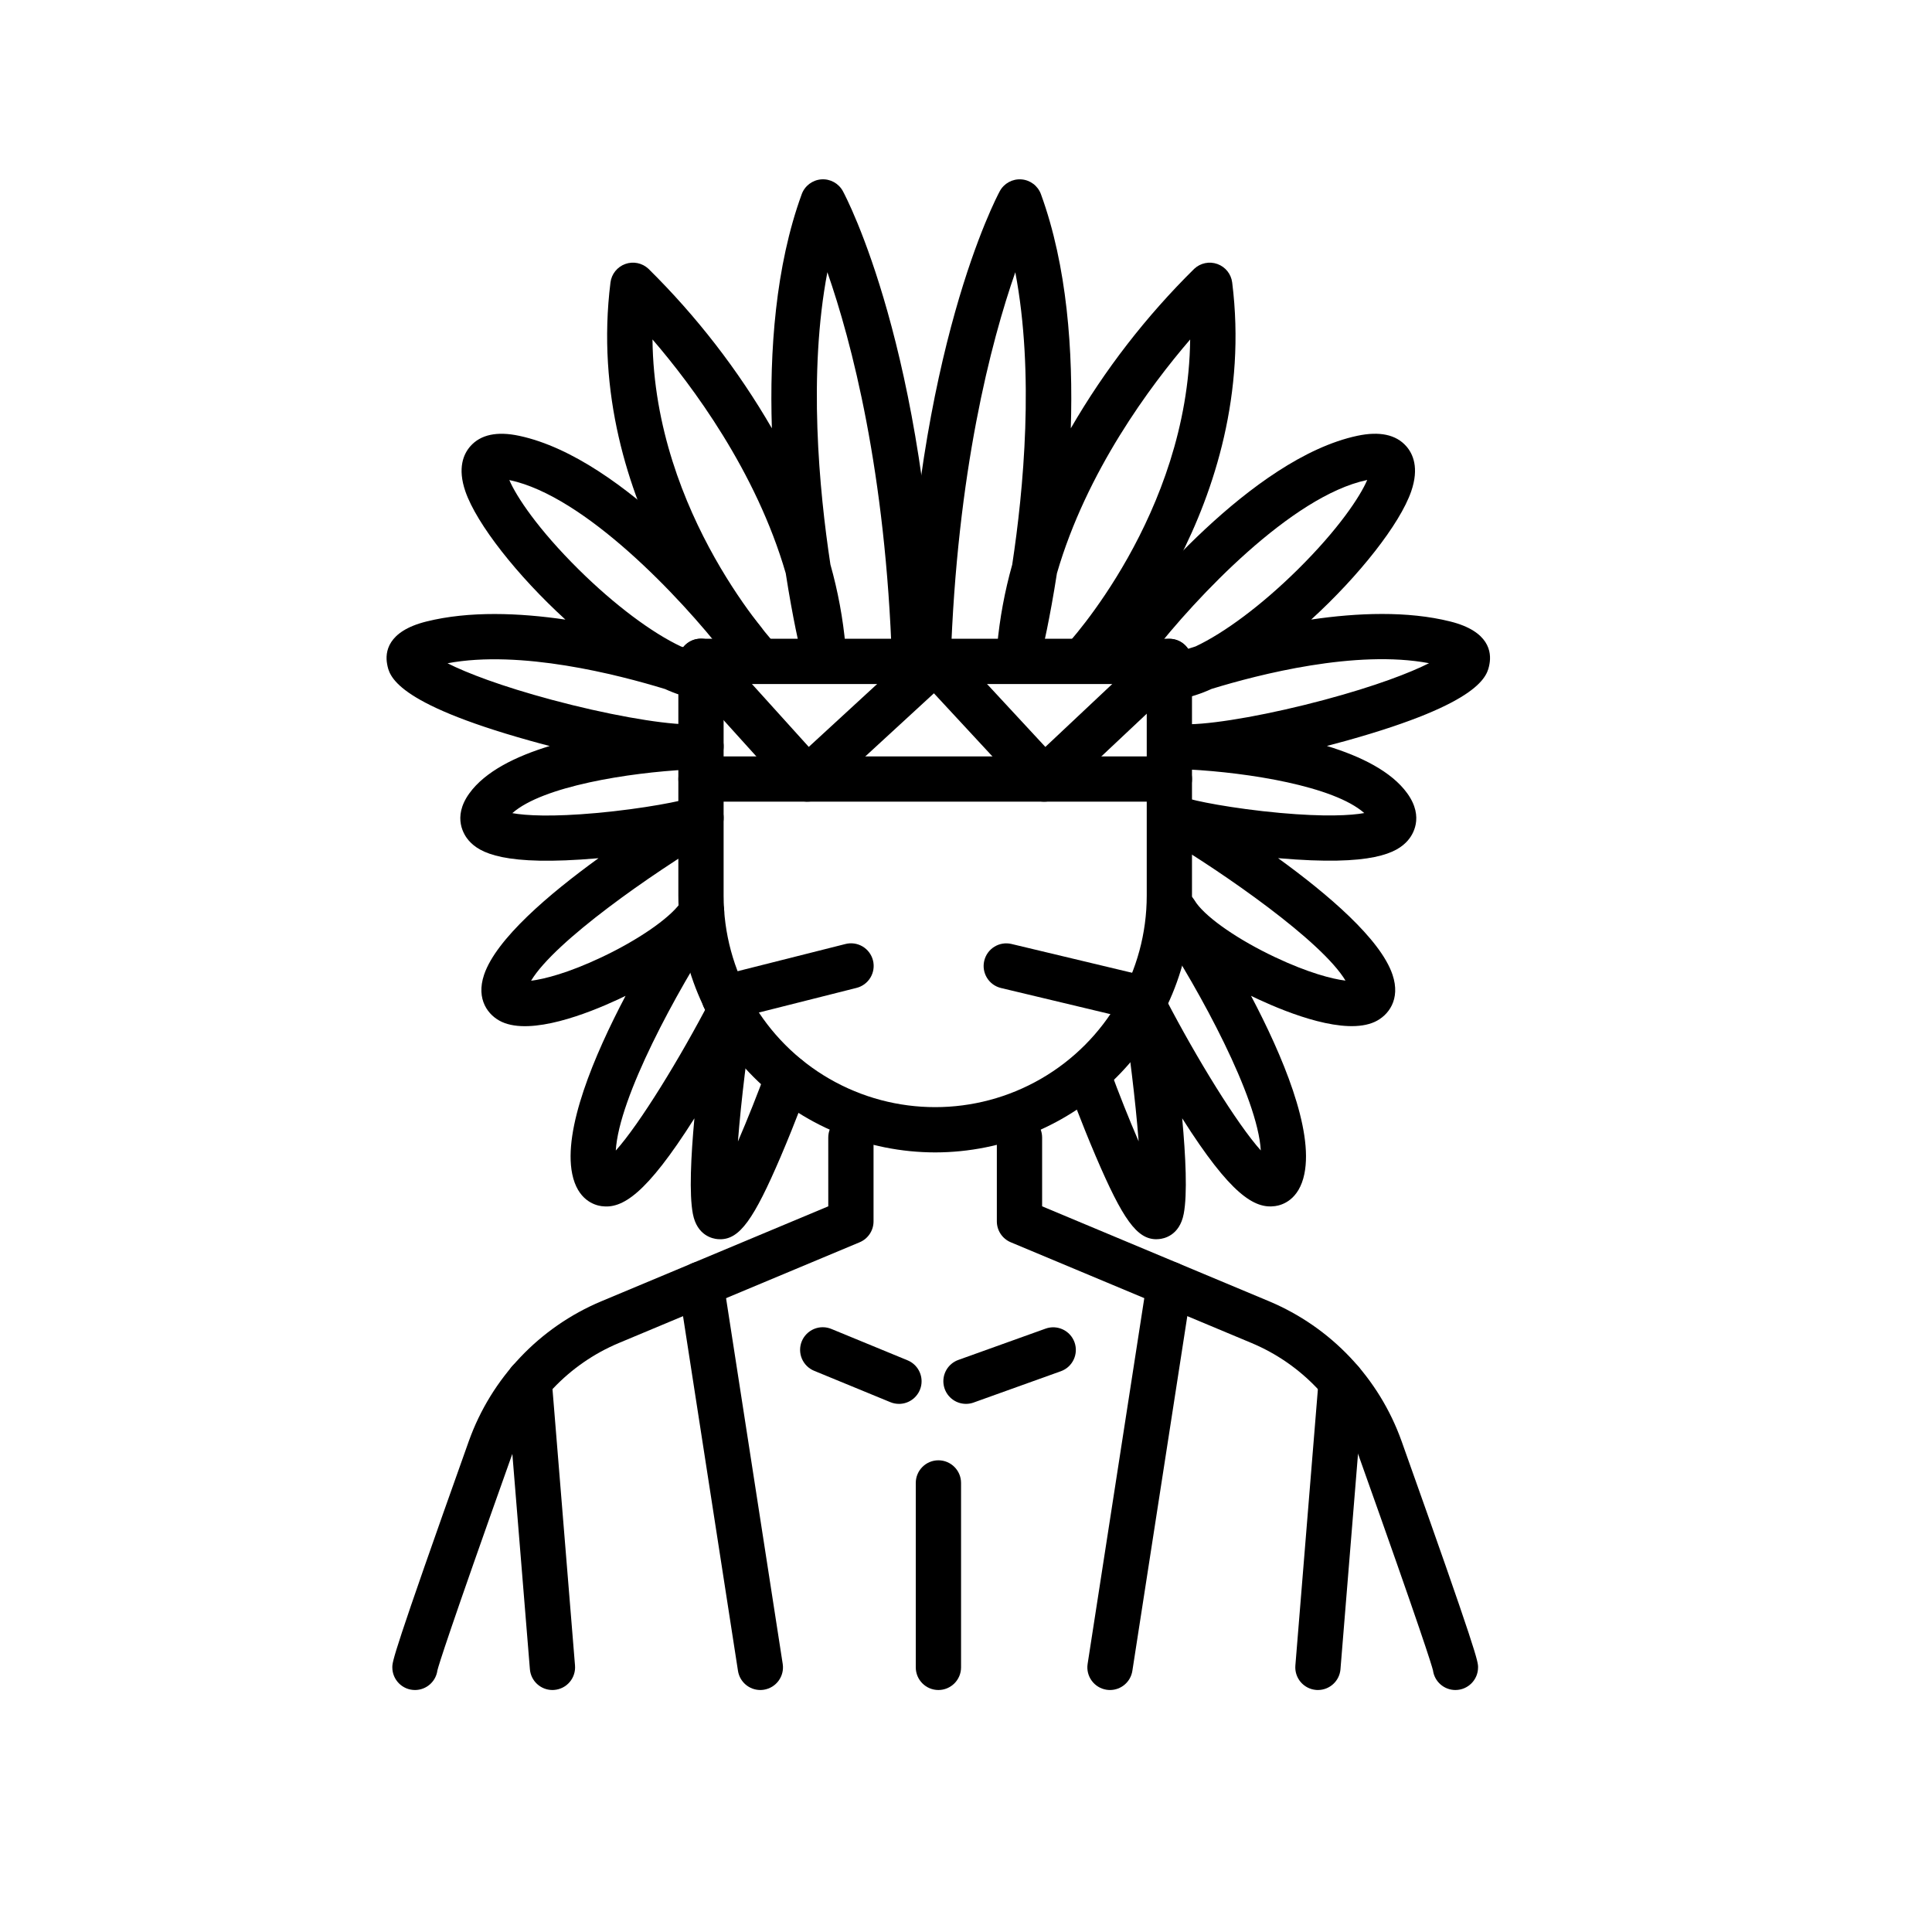 <?xml version="1.0" encoding="UTF-8"?>
<!-- Uploaded to: SVG Repo, www.svgrepo.com, Generator: SVG Repo Mixer Tools -->
<svg fill="#000000" width="800px" height="800px" version="1.1" viewBox="144 144 512 512" xmlns="http://www.w3.org/2000/svg">
 <g>
  <path d="m253.97 591.87c-3.312 0-6-2.688-6-6 0-1.562 0-3.039 20.27-59.953 5.981-16.738 18.723-30.191 35.117-37.066l60.145-25.164-0.004-18.223c0-3.312 2.688-6 6-6s6 2.688 6 6v22.215c0 2.418-1.453 4.602-3.684 5.535l-63.828 26.703c-13.277 5.57-23.602 16.469-28.445 30.027-16.746 47.027-19.27 55.293-19.625 56.727-0.402 2.977-2.941 5.199-5.945 5.199z"/>
  <path d="m382.23 516.04c-0.785 0-1.559-0.152-2.281-0.453l-20.145-8.289c-1.484-0.598-2.672-1.762-3.297-3.234-0.625-1.477-0.633-3.141-0.023-4.621 0.613-1.48 1.789-2.656 3.269-3.266 1.484-0.609 3.144-0.598 4.621 0.027l20.141 8.293c2.648 1.094 4.156 3.902 3.602 6.715-0.559 2.809-3.023 4.832-5.887 4.832z"/>
  <path d="m392.69 591.87c-3.312 0-6-2.688-6-6v-48.875c0-3.312 2.688-6 6-6s6 2.688 6 6v48.875c0 1.594-0.633 3.117-1.758 4.242s-2.652 1.758-4.242 1.758z"/>
  <path d="m290.4 591.87c-3.121-0.004-5.719-2.398-5.973-5.512l-6.18-75.832c-0.137-1.586 0.367-3.164 1.398-4.383 1.027-1.219 2.5-1.977 4.09-2.106 1.59-0.133 3.168 0.379 4.379 1.41 1.215 1.035 1.969 2.512 2.09 4.102l6.18 75.832c0.129 1.586-0.379 3.16-1.406 4.371-1.031 1.211-2.5 1.965-4.086 2.094-0.168 0.02-0.328 0.023-0.492 0.023z"/>
  <path d="m345.49 591.87c-2.953-0.004-5.465-2.16-5.918-5.082l-15.734-101.57c-0.508-3.273 1.734-6.336 5.008-6.844 3.273-0.508 6.34 1.734 6.848 5.008l15.734 101.57c0.504 3.273-1.738 6.336-5.012 6.844-0.305 0.047-0.613 0.074-0.926 0.074z"/>
  <path d="m529.7 591.87c-3.004 0-5.547-2.223-5.945-5.203-0.355-1.438-2.883-9.715-19.625-56.727-4.844-13.559-15.168-24.453-28.445-30.023l-63.828-26.703c-2.231-0.934-3.684-3.113-3.684-5.531v-22.219c0-3.312 2.688-5.996 6-5.996s6 2.684 6 5.996v18.223l60.145 25.164h-0.004c16.395 6.875 29.137 20.328 35.117 37.066 20.27 56.91 20.27 58.387 20.27 59.953v0.004c-0.004 3.312-2.688 5.996-6 5.996z"/>
  <path d="m493.27 591.87c-0.164 0-0.328-0.008-0.492-0.02-1.586-0.129-3.055-0.883-4.086-2.094-1.031-1.215-1.535-2.785-1.406-4.371l6.18-75.832h-0.004c0.285-3.293 3.176-5.734 6.465-5.465 3.293 0.27 5.75 3.148 5.492 6.441l-6.18 75.832h0.004c-0.258 3.109-2.852 5.504-5.973 5.508z"/>
  <path d="m438.17 591.87c-0.312 0-0.621-0.023-0.926-0.07-3.273-0.508-5.516-3.57-5.012-6.844l15.734-101.57c0.508-3.273 3.57-5.516 6.848-5.008 3.273 0.504 5.516 3.57 5.008 6.844l-15.734 101.57c-0.453 2.922-2.965 5.074-5.918 5.078z"/>
  <path d="m391.83 449.4c-18.047-0.02-35.344-7.195-48.105-19.957-12.762-12.762-19.938-30.062-19.957-48.105v-62.066c0-3.312 2.684-6 5.996-6h124.13c1.59 0 3.117 0.633 4.242 1.758s1.754 2.652 1.754 4.242v62.066c-0.02 18.043-7.195 35.344-19.957 48.105-12.758 12.758-30.059 19.938-48.105 19.957zm-56.066-124.13v56.066c0 20.031 10.688 38.539 28.031 48.555 17.348 10.016 38.723 10.016 56.07 0 17.344-10.016 28.031-28.523 28.031-48.555v-56.066z"/>
  <path d="m453.9 356.45h-124.13c-3.312 0-5.996-2.688-5.996-6s2.684-5.996 5.996-5.996h124.13c3.312 0 5.996 2.684 5.996 5.996s-2.684 6-5.996 6z"/>
  <path d="m420.74 356.45h-0.207c-1.598-0.055-3.106-0.746-4.191-1.918l-24.844-26.801-29.496 27.133c-1.176 1.086-2.738 1.652-4.336 1.578-1.602-0.07-3.102-0.781-4.176-1.969l-28.176-31.18c-1.082-1.18-1.645-2.738-1.57-4.336 0.074-1.598 0.785-3.098 1.969-4.168 1.188-1.074 2.75-1.625 4.348-1.539s3.09 0.805 4.156 2l24.117 26.688 29.438-27.082h-0.004c2.434-2.238 6.215-2.086 8.461 0.336l24.801 26.75 28.754-27.043h0.004c2.418-2.231 6.184-2.098 8.438 0.301 2.254 2.394 2.156 6.16-0.219 8.438l-33.156 31.18c-1.113 1.047-2.582 1.633-4.109 1.633z"/>
  <path d="m335.98 414.45c-3.031 0-5.586-2.258-5.961-5.266-0.371-3.008 1.559-5.82 4.5-6.555l33.504-8.449h-0.004c1.547-0.402 3.191-0.172 4.57 0.641 1.375 0.816 2.371 2.148 2.762 3.699s0.145 3.191-0.68 4.562c-0.828 1.367-2.164 2.352-3.719 2.731l-33.504 8.449c-0.48 0.121-0.973 0.184-1.469 0.188z"/>
  <path d="m446.04 414.45c-0.469-0.004-0.941-0.059-1.398-0.168l-35.363-8.449c-3.223-0.77-5.211-4.004-4.441-7.227 0.77-3.223 4.004-5.211 7.227-4.441l35.359 8.449h0.004c2.957 0.707 4.918 3.516 4.562 6.535-0.355 3.019-2.91 5.297-5.953 5.301z"/>
  <path d="m400 516.04c-2.918 0-5.41-2.098-5.91-4.969-0.5-2.875 1.137-5.691 3.883-6.676l23.113-8.293c3.117-1.121 6.551 0.5 7.672 3.617 1.117 3.117-0.5 6.555-3.621 7.672l-23.113 8.293 0.004 0.004c-0.652 0.234-1.336 0.352-2.027 0.352z"/>
  <path d="m386.38 325.27c-3.234-0.004-5.883-2.57-5.988-5.805-1.648-50.531-10.73-84.957-17.129-103.33-5.109 26.805-2.211 57.586 0.801 77.434h-0.004c1.996 7.066 3.336 14.301 4.008 21.613 0.281 3.129-1.902 5.945-5 6.453-3.102 0.512-6.07-1.457-6.805-4.512-0.234-0.969-2.152-9.062-4.035-21.203-7.84-26.996-24.715-49.656-35.312-61.969 0.492 46.531 32.578 80.809 32.934 81.184 2.266 2.398 2.164 6.18-0.227 8.457-2.391 2.277-6.172 2.195-8.461-0.184-1.75-1.836-42.754-45.656-35.379-104.55 0.281-2.238 1.797-4.129 3.918-4.894 2.121-0.766 4.492-0.277 6.141 1.266 12.742 12.57 23.742 26.785 32.711 42.273-0.648-20.457 0.953-42.98 7.91-62.039 0.809-2.219 2.844-3.754 5.199-3.93 2.352-0.172 4.59 1.055 5.711 3.129 0.91 1.684 22.328 42.18 25.008 124.41h0.004c0.051 1.59-0.531 3.133-1.617 4.297-1.09 1.16-2.594 1.84-4.184 1.895-0.07 0-0.137 0.004-0.203 0.004z"/>
  <path d="m389.94 325.27h-0.199c-1.59-0.055-3.094-0.734-4.184-1.898-1.086-1.16-1.668-2.707-1.613-4.297 2.68-82.227 24.098-122.72 25.008-124.41 1.125-2.078 3.359-3.301 5.715-3.129 2.356 0.172 4.387 1.711 5.195 3.93 6.953 19.059 8.555 41.582 7.91 62.039 8.969-15.488 19.973-29.707 32.715-42.273 1.645-1.543 4.016-2.031 6.141-1.266 2.121 0.766 3.633 2.656 3.914 4.894 7.375 58.887-33.629 102.71-35.379 104.55-2.297 2.309-6.023 2.363-8.387 0.113-2.359-2.246-2.496-5.969-0.305-8.379 0.355-0.375 32.414-34.773 32.934-81.18-10.598 12.316-27.469 34.969-35.309 61.965-1.883 12.141-3.801 20.234-4.035 21.203l0.004-0.004c-0.738 3.055-3.707 5.023-6.805 4.512-3.102-0.508-5.281-3.324-5.004-6.453 0.668-7.293 2.008-14.508 3.992-21.559 3.012-19.844 5.914-50.672 0.816-77.484-6.398 18.367-15.48 52.793-17.129 103.32h0.004c-0.109 3.238-2.766 5.801-6 5.801z"/>
  <path d="m334.85 472.41c-0.215 0-0.434-0.012-0.656-0.027-1.262-0.102-5.461-0.883-6.574-6.684-1.004-5.223-0.523-15.234 0.406-25.328-12.852 20.297-19.176 24.031-24.629 23.27-1.859-0.258-6.34-1.609-7.754-8.531-2.422-11.84 5.766-31.305 14.137-47.195-0.77 0.379-1.434 0.691-1.965 0.938-8.141 3.781-22.973 9.578-30.84 5.953-3.555-1.641-6.918-5.898-4.684-12.504 3.199-9.449 17.164-21.344 30.324-30.871l-0.266 0.023c-24.766 2.148-31.258-1.402-34.152-4.738-1.129-1.301-4.441-6.043 0.164-12.441 4.203-5.84 12.32-9.836 21.316-12.574-1.809-0.465-3.586-0.945-5.312-1.43-35.883-10.035-37.207-17.215-37.773-20.281-0.574-3.098 0.016-8.684 10.375-11.273 11.367-2.844 24.66-2.305 36.867-0.516-12.742-11.633-23.52-25.344-26.5-33.965-2.152-6.234-0.473-9.957 1.32-11.984 2.719-3.078 7.074-4.008 12.938-2.754 28.105 5.981 58.273 43.234 64.039 50.645l0.059 0.078-0.008 0.004c2.043 2.609 1.582 6.379-1.027 8.422-2.606 2.043-6.379 1.586-8.418-1.023l-0.086-0.109c-11.82-15.195-37.137-42.035-57.066-46.273l-0.109-0.023c1.844 4.336 7.578 13.023 18.445 23.766 9.473 9.359 19.367 16.734 27.043 20.34 4.273 1.332 6.973 2.328 7.398 2.488 2.914 1.086 4.516 4.219 3.691 7.219-0.828 2.996-3.809 4.867-6.867 4.305-2.914-0.582-5.746-1.5-8.445-2.734-12.523-3.84-38.344-10.469-57.645-6.828 5.019 2.531 14.066 6.043 27.695 9.699 14.152 3.797 28.188 6.309 35.652 6.481 1.762-0.09 3.035-0.133 3.672-0.148h0.16c3.172 0 5.793 2.473 5.984 5.637 0.191 3.168-2.117 5.934-5.266 6.316-1.406 0.152-2.824 0.215-4.238 0.188-15.594 0.82-38.383 4.383-46.488 11.543 3.562 0.652 10.527 1.035 22.297-0.031 12.656-1.148 23.105-3.269 25.016-4.055l0.004-0.004c2.887-1.445 6.394-0.348 7.945 2.481 1.551 2.832 0.586 6.379-2.184 8.035-16.008 9.551-41.816 27.508-48.105 37.984 3.516-0.422 9.895-2.062 18.684-6.219 9.637-4.555 17.773-10.164 20.801-14.273 0.297-0.453 0.531-0.812 0.707-1.066l-0.004-0.004c1.801-2.715 5.438-3.492 8.191-1.758 2.758 1.734 3.625 5.352 1.957 8.148-0.285 0.473-0.594 0.949-0.93 1.422-10.883 16.602-26.133 44.637-26.961 58.762 6.273-6.977 17.012-24.43 25.129-40.059 1.355-2.606 4.394-3.848 7.188-2.938 2.789 0.914 4.512 3.711 4.066 6.613-1.426 9.312-3.16 22.898-4.012 33.977 2.543-5.883 5.258-12.707 7.555-18.996h-0.004c1.148-3.098 4.582-4.688 7.688-3.555 3.102 1.137 4.703 4.562 3.582 7.672-0.141 0.387-3.5 9.562-7.477 18.867-7.156 16.723-10.895 21.922-16.051 21.922zm-27.281-19.066m-24.016-46.855m-5.688-44.84m49.172-6.25-0.043 0.023z"/>
  <path d="m450.46 472.41c-5.152 0-8.895-5.203-16.055-21.949-3.977-9.301-7.336-18.48-7.477-18.867l0.004 0.004c-1.125-3.109 0.48-6.539 3.582-7.672 3.102-1.133 6.539 0.453 7.684 3.555 2.297 6.289 5.012 13.109 7.555 18.992-0.852-11.09-2.578-24.664-4.008-33.973v-0.004c-0.445-2.902 1.273-5.699 4.066-6.609 2.789-0.914 5.832 0.328 7.184 2.934 8.117 15.629 18.859 33.086 25.129 40.059-0.824-14.129-16.07-42.156-26.957-58.754-0.336-0.473-0.648-0.949-0.934-1.422-1.664-2.797-0.797-6.41 1.957-8.148 2.754-1.734 6.391-0.953 8.191 1.758 0.172 0.258 0.41 0.621 0.707 1.066 3.031 4.113 11.164 9.719 20.801 14.273 8.789 4.156 15.168 5.797 18.684 6.219-6.289-10.477-32.098-28.43-48.109-37.984v0.004c-2.766-1.656-3.731-5.203-2.18-8.031 1.551-2.828 5.059-3.922 7.941-2.481 1.914 0.789 12.359 2.906 25.02 4.055 11.773 1.066 18.738 0.684 22.301 0.031-8.105-7.168-30.871-10.727-46.461-11.543h-0.004c-1.422 0.031-2.848-0.031-4.266-0.188-3.18-0.383-5.496-3.199-5.262-6.391 0.234-3.195 2.938-5.644 6.137-5.559 0.637 0.016 1.91 0.059 3.672 0.148 7.465-0.168 21.5-2.684 35.652-6.481 13.629-3.656 22.68-7.168 27.695-9.699-19.312-3.648-45.082 2.965-57.613 6.812l0.004-0.004c-2.711 1.25-5.555 2.172-8.48 2.758-3.059 0.562-6.039-1.309-6.867-4.305-0.824-3 0.773-6.133 3.688-7.219 0.426-0.16 3.129-1.156 7.398-2.488 7.672-3.606 17.57-10.984 27.043-20.344 10.867-10.738 16.602-19.43 18.445-23.766l-0.109 0.023c-19.926 4.238-45.246 31.082-57.062 46.273l-0.086 0.109 0.004 0.004c-2.043 2.606-5.816 3.066-8.422 1.023-2.609-2.043-3.066-5.812-1.023-8.422l0.059-0.078c5.762-7.406 35.934-44.664 64.035-50.645 5.863-1.242 10.219-0.32 12.938 2.754 1.793 2.023 3.473 5.75 1.32 11.984-2.981 8.621-13.758 22.332-26.5 33.965 12.207-1.793 25.496-2.328 36.867 0.516 10.359 2.59 10.945 8.176 10.375 11.273-0.566 3.066-1.895 10.25-37.773 20.281-1.727 0.484-3.504 0.961-5.312 1.43 8.996 2.738 17.113 6.738 21.316 12.574 4.609 6.406 1.293 11.145 0.164 12.441-2.891 3.336-9.387 6.883-34.152 4.738l-0.266-0.023c13.16 9.527 27.129 21.418 30.324 30.871 2.234 6.606-1.129 10.863-4.684 12.504-7.867 3.625-22.699-2.176-30.84-5.953-0.531-0.246-1.195-0.562-1.965-0.938 8.371 15.891 16.559 35.352 14.137 47.195-1.418 6.926-5.894 8.277-7.754 8.531-5.453 0.758-11.777-2.973-24.629-23.27 0.93 10.094 1.41 20.109 0.406 25.328-1.117 5.805-5.316 6.586-6.574 6.684-0.227 0.027-0.441 0.035-0.66 0.035zm27.281-19.066m24.016-46.855m5.688-44.84m-49.172-6.25 0.043 0.023z"/>
 </g>
</svg>